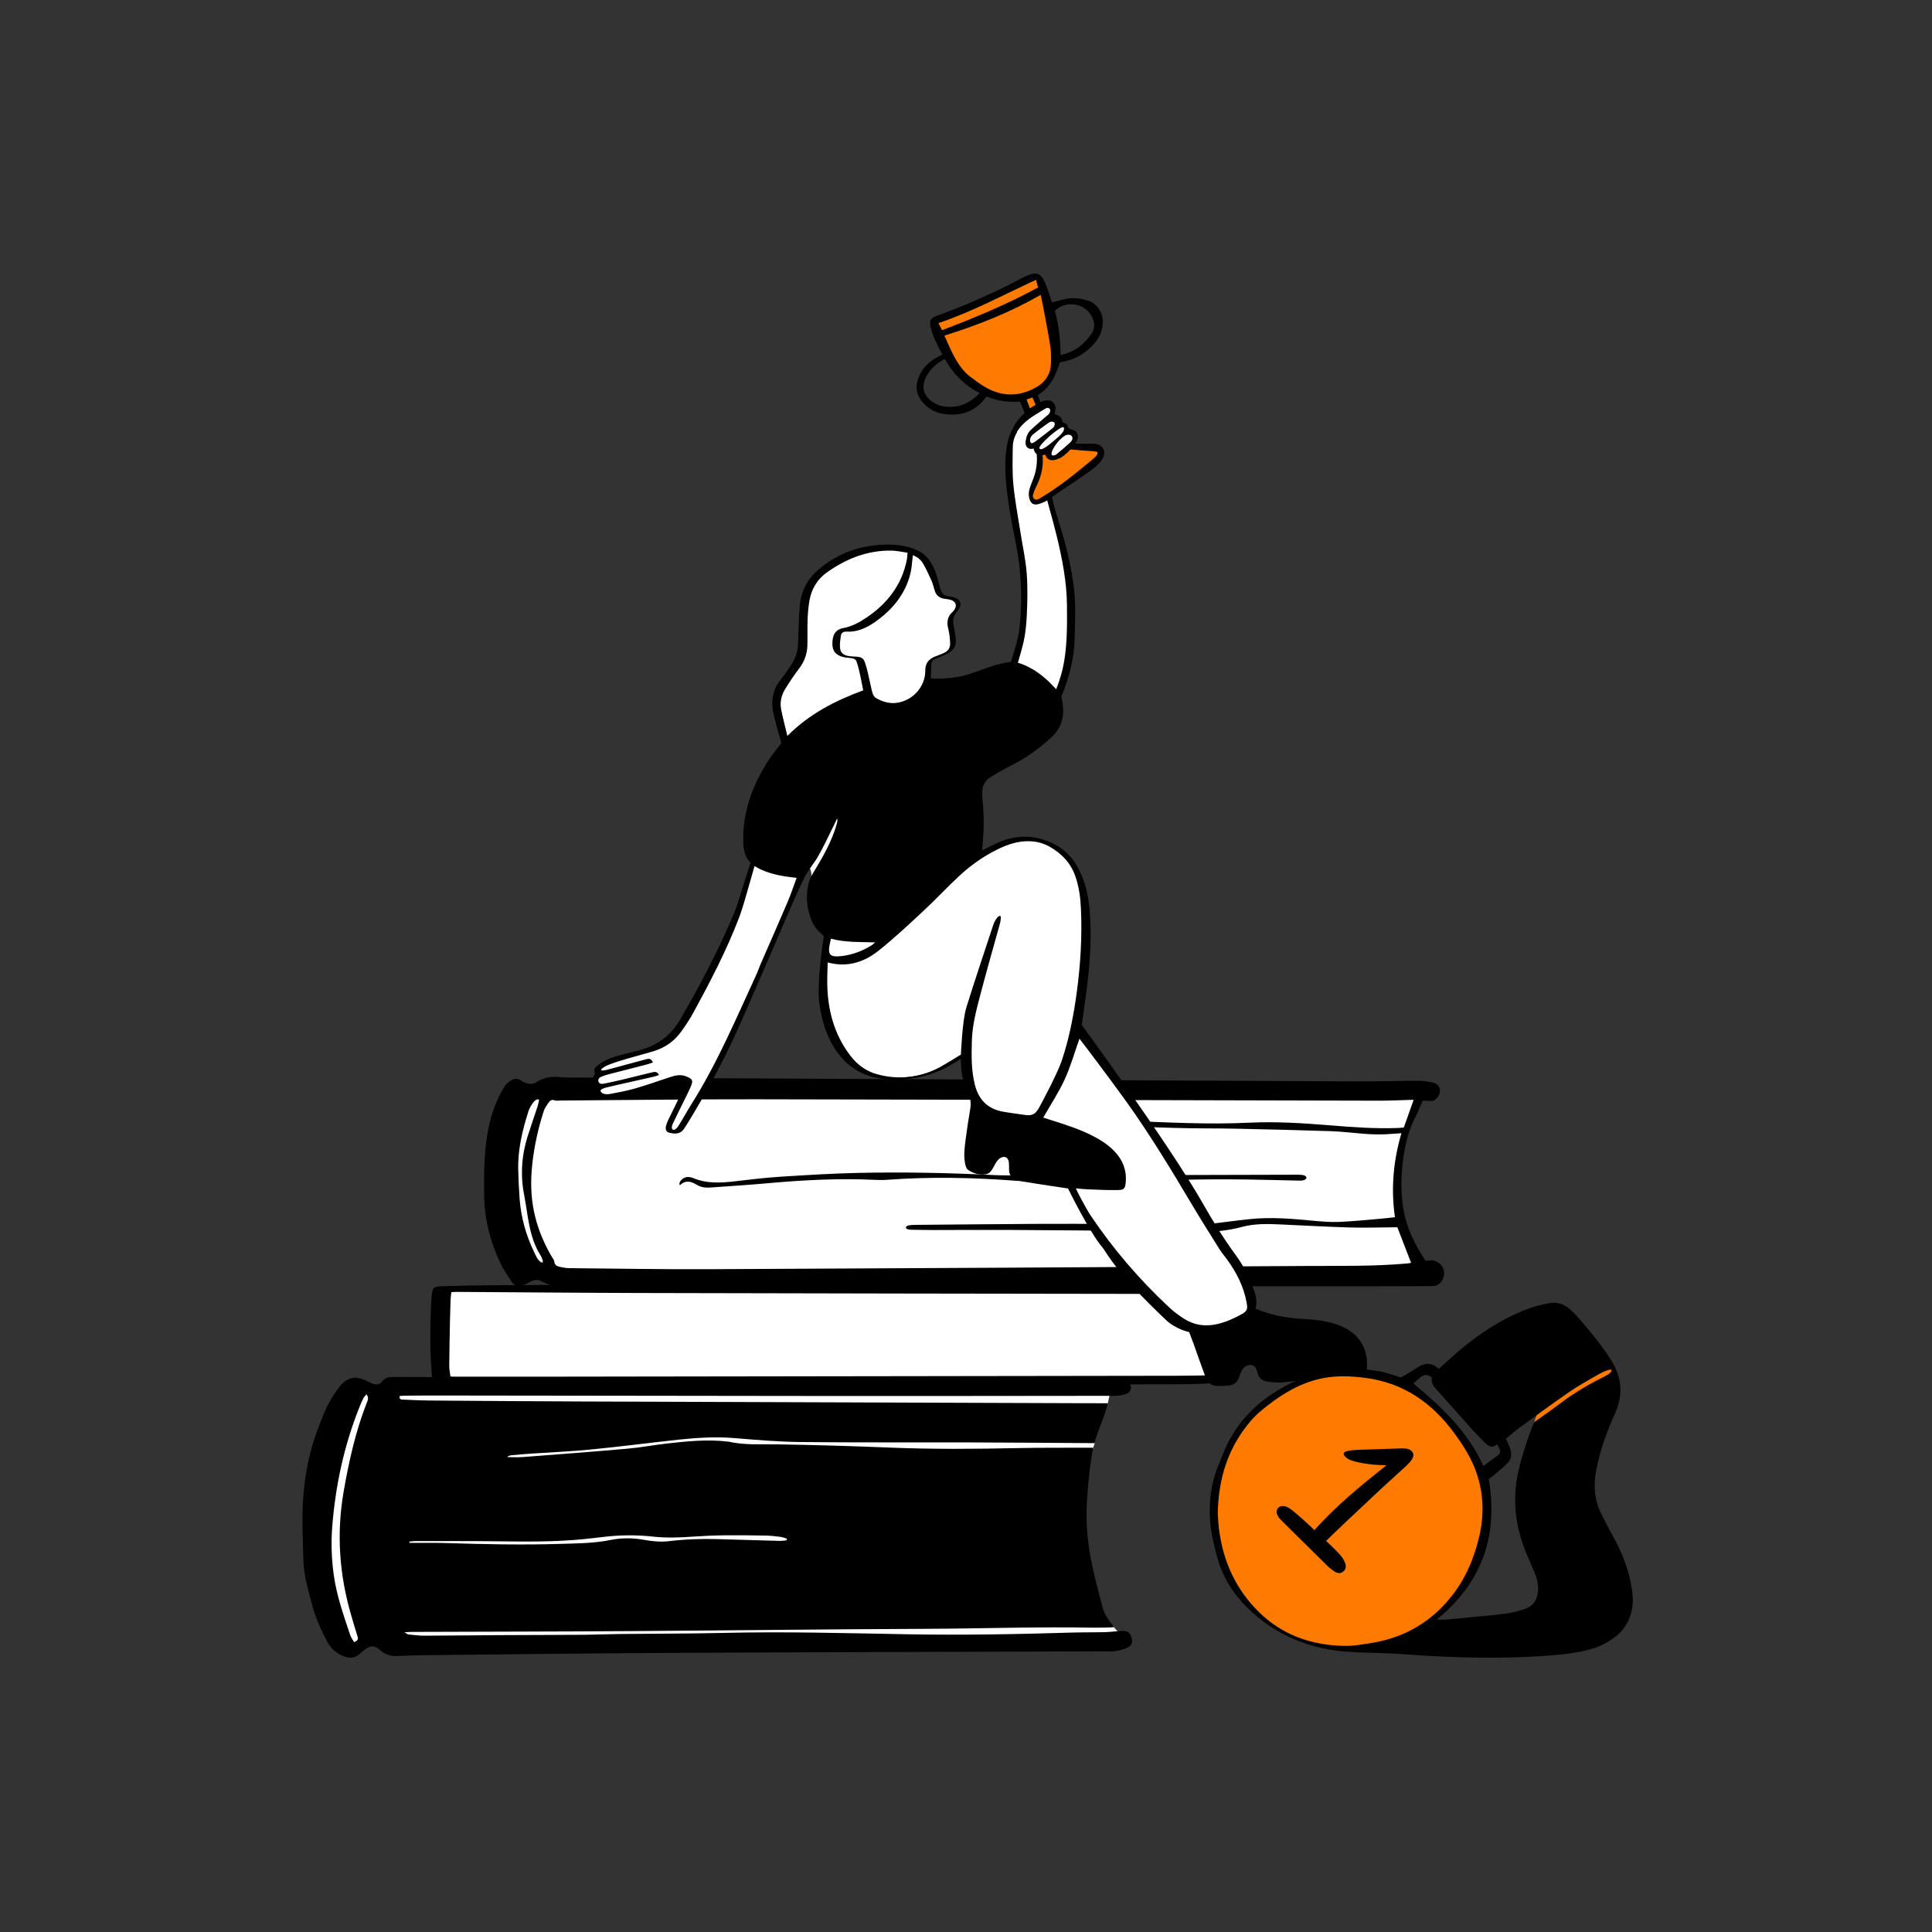 <svg width="226" height="226" viewBox="0 0 226 226" fill="none" xmlns="http://www.w3.org/2000/svg">
<rect x="0" y="0" width="226" height="226" fill="#333333" stroke="none"/>
<g clip-path="url(#clip0_3540_24649)">
<path d="M143.042 151.208C143.036 151.151 143.01 151.098 142.967 151.059C142.924 151.021 142.869 150.999 142.811 150.999C142.704 150.999 142.601 150.999 142.501 150.998C142.287 150.997 142.085 150.996 141.881 151C141.249 151.014 140.606 151.034 139.984 151.052C138.718 151.09 137.409 151.129 136.122 151.128C119.51 151.107 97.588 151.076 75.344 151.022C70.44 151.01 65.454 150.975 60.632 150.94C58.238 150.923 55.762 150.905 53.327 150.891C53.209 150.89 53.094 150.901 52.971 150.913C52.911 150.919 52.847 150.926 52.777 150.931C52.723 150.935 52.672 150.958 52.633 150.996C52.594 151.034 52.57 151.084 52.564 151.138C52.554 151.236 52.543 151.334 52.531 151.432C52.505 151.649 52.481 151.854 52.473 152.066C52.444 152.834 52.421 153.638 52.404 154.523L52.389 155.249C52.36 156.734 52.33 158.27 52.319 159.781C52.317 160.079 52.362 160.373 52.405 160.658C52.424 160.783 52.444 160.912 52.459 161.038C52.465 161.091 52.49 161.14 52.528 161.177C52.567 161.214 52.617 161.237 52.67 161.242C52.73 161.247 52.781 161.252 52.825 161.256C52.908 161.265 52.974 161.271 53.045 161.271L55.262 161.273C56.56 161.273 57.882 161.274 59.208 161.274C60.296 161.274 61.387 161.274 62.47 161.272C92.732 161.231 115.816 161.198 137.319 161.165C138.65 161.163 139.933 161.141 141.472 161.113C141.705 161.109 141.931 161.082 142.15 161.057C142.243 161.046 142.335 161.035 142.424 161.026C142.519 161.017 142.598 160.952 142.625 160.861C142.825 160.174 143.161 152.416 143.042 151.208L143.042 151.208Z" fill="white"/>
<path d="M143.492 150.499L142.962 161.41C142.958 161.487 142.927 161.56 142.874 161.615C142.82 161.67 142.749 161.705 142.672 161.712C142.019 161.771 141.412 161.837 140.803 161.863C139.843 161.905 138.882 161.924 137.921 161.926C111.566 161.975 85.211 162.023 58.856 162.065C56.443 162.068 54.029 162.038 51.615 162.008C50.804 161.999 50.58 161.798 50.521 160.971C50.432 159.713 50.347 158.452 50.341 157.191C50.333 155.533 50.36 153.871 50.452 152.215C50.555 150.335 50.635 150.498 52.241 150.448C55.474 150.347 58.711 150.327 61.947 150.318C88.817 150.24 115.687 150.014 142.558 150.203C142.776 150.205 142.993 150.227 143.272 150.25C143.334 150.255 143.392 150.284 143.433 150.33C143.474 150.377 143.495 150.438 143.492 150.499ZM142.811 151.23C142.48 151.23 142.183 151.225 141.887 151.231C139.965 151.274 138.044 151.361 136.122 151.359C115.862 151.333 95.603 151.302 75.343 151.253C68.004 151.236 60.665 151.166 53.326 151.122C53.167 151.121 53.008 151.145 52.795 151.162C52.763 151.48 52.716 151.777 52.705 152.075C52.674 152.892 52.652 153.71 52.636 154.528C52.602 156.279 52.564 158.031 52.551 159.783C52.548 160.191 52.641 160.6 52.69 161.011C52.862 161.025 52.953 161.04 53.045 161.04C56.187 161.041 59.328 161.045 62.47 161.041C87.419 161.006 112.369 160.971 137.318 160.934C138.701 160.931 140.085 160.907 141.468 160.882C141.788 160.876 142.108 160.824 142.402 160.796C142.594 160.14 142.928 152.419 142.811 151.23Z" fill="black"/>
</g>
<g clip-path="url(#clip1_3540_24649)">
<path d="M62.737 149.497C62.977 149.497 63.217 149.561 63.465 149.689C64.857 150.404 66.217 150.692 67.622 150.568C68.033 150.532 68.448 150.539 68.85 150.546C69.032 150.549 69.221 150.552 69.404 150.551L123.142 150.232H129.265C137.211 150.232 148.12 150.233 159.03 150.231C161.835 150.231 164.636 150.225 167.356 150.213C167.593 150.211 167.836 150.199 168.009 150.118C168.501 149.887 168.799 149.225 168.673 148.643C168.56 148.125 167.941 147.639 167.423 147.662C167.043 147.679 166.816 147.715 166.814 147.715C166.771 147.722 166.728 147.717 166.688 147.7C166.648 147.684 166.614 147.657 166.588 147.622C165.514 146.132 164.564 144.144 164.169 142.557C163.632 140.401 163.557 138.036 163.94 135.325C164.206 133.442 164.673 131.878 165.368 130.543C165.675 129.954 166.211 128.66 166.217 128.647C166.236 128.6 166.27 128.561 166.314 128.536C166.358 128.51 166.409 128.499 166.459 128.505C166.674 128.53 167.297 128.582 167.586 128.524C167.861 128.469 168.239 127.954 168.212 127.565C168.187 127.191 167.963 126.954 167.548 126.861C166.937 126.725 166.407 126.66 165.93 126.66C164.834 126.662 163.718 126.679 162.639 126.695C161.314 126.715 159.943 126.736 158.593 126.73C130.786 126.6 102.514 126.459 75.172 126.322L67.629 126.284C67.467 126.283 67.304 126.284 67.142 126.285C66.577 126.287 65.994 126.289 65.42 126.229C64.444 126.126 63.612 126.308 62.878 126.784C62.428 127.076 61.917 127.102 61.316 126.862C61.137 126.791 60.975 126.703 60.832 126.601C60.5 126.362 60.161 126.375 59.797 126.641C59.535 126.833 59.322 127.052 59.182 127.276C58.193 128.854 57.543 130.728 57.194 133.007C56.85 135.253 56.843 137.498 56.868 139.791C56.896 142.45 57.529 145.094 58.747 147.651C59.101 148.394 59.56 149.083 60.039 149.782C60.327 150.201 60.658 150.29 61.184 150.087C61.464 149.979 61.703 149.867 61.914 149.743C62.195 149.579 62.466 149.497 62.737 149.497V149.497Z" fill="white"/>
<path d="M123.143 150.465C100.974 150.596 85.19 150.69 69.406 150.783C68.818 150.787 68.226 150.749 67.642 150.8C66.117 150.934 64.698 150.583 63.358 149.895C62.877 149.648 62.471 149.687 62.032 149.944C61.789 150.085 61.53 150.203 61.267 150.304C60.664 150.537 60.212 150.445 59.847 149.913C59.371 149.218 58.898 148.508 58.537 147.75C57.34 145.238 56.665 142.593 56.635 139.793C56.611 137.512 56.618 135.227 56.964 132.971C57.278 130.92 57.867 128.935 58.985 127.152C59.154 126.883 59.401 126.642 59.66 126.453C60.069 126.154 60.518 126.088 60.968 126.412C61.101 126.507 61.25 126.586 61.402 126.646C61.858 126.827 62.316 126.871 62.752 126.589C63.576 126.054 64.468 125.895 65.445 125.997C66.167 126.073 66.901 126.048 67.63 126.051C97.952 126.203 128.273 126.355 158.594 126.497C161.039 126.509 163.484 126.432 165.93 126.427C166.487 126.426 167.053 126.512 167.599 126.634C168.054 126.736 168.409 127.021 168.445 127.549C168.479 128.053 168.02 128.675 167.631 128.753C167.243 128.831 166.432 128.736 166.432 128.736C166.432 128.736 165.89 130.045 165.575 130.65C164.809 132.122 164.402 133.72 164.17 135.358C163.832 137.75 163.806 140.136 164.395 142.5C164.804 144.141 165.79 146.116 166.777 147.485C166.777 147.485 167.012 147.448 167.412 147.43C168.062 147.401 168.768 147.983 168.9 148.594C169.046 149.265 168.713 150.045 168.108 150.328C167.888 150.432 167.609 150.444 167.357 150.445C164.581 150.458 161.805 150.464 159.03 150.464C144.939 150.466 130.849 150.465 123.143 150.465L123.143 150.465ZM163.458 143.561C161.598 143.574 159.765 143.638 157.936 143.587C155.232 143.511 152.531 143.353 149.829 143.232C148.298 143.163 146.757 143.119 145.269 143.525C143.568 143.988 141.844 144.119 140.099 144.1C138.053 144.079 136.007 144.022 133.96 144.003C128.598 143.952 123.235 143.904 117.872 143.873C114.979 143.857 112.086 143.884 109.193 143.885C108.3 143.885 107.406 143.866 106.512 143.85C106.286 143.846 105.891 143.744 105.975 143.552C106.058 143.359 106.359 143.289 107.023 143.283C111.656 143.245 116.29 143.192 120.924 143.167C124.123 143.15 127.322 143.16 130.521 143.178C133.813 143.196 137.105 143.241 140.398 143.268C140.702 143.27 141.009 143.235 141.312 143.199C142.946 143.003 144.577 142.777 146.214 142.606C148.685 142.347 151.147 142.565 153.608 142.796C154.613 142.891 155.628 142.979 156.632 142.937C158.276 142.869 159.914 142.695 161.554 142.558C162.087 142.513 162.618 142.442 163.175 142.381C162.697 139.025 162.987 135.78 163.936 132.557C163.936 132.557 162.556 132.667 162.046 132.686C161.195 132.718 160.343 132.69 159.491 132.624C158.225 132.525 156.962 132.363 155.694 132.321C151.98 132.198 148.265 132.108 144.549 132.03C142.174 131.98 139.797 132.018 137.423 131.939C131.755 131.749 126.089 131.624 120.42 131.899C119.391 131.949 118.353 131.831 117.321 131.77C117.005 131.752 116.445 131.594 116.486 131.359C116.526 131.124 117.04 131.144 117.326 131.141C118.949 131.123 120.574 131.171 122.194 131.098C125.37 130.953 128.543 130.973 131.717 131.101C136.512 131.294 141.306 131.557 146.107 131.33C149.288 131.179 152.453 131.381 155.62 131.64C158.292 131.858 160.968 132.056 163.654 131.943C163.835 131.935 164.016 131.91 164.215 131.892C164.595 130.816 164.981 129.741 165.361 128.666C165.222 128.651 165.114 128.658 165.023 128.66C163.804 128.692 162.585 128.759 161.367 128.756C137.019 128.703 112.671 128.625 88.324 128.592C80.703 128.581 73.081 128.688 65.46 128.74C65.272 128.741 65.065 128.785 64.9 128.722C64.53 128.579 64.314 128.745 64.138 129.024C63.953 129.32 63.723 129.606 63.618 129.93C62.958 131.968 62.497 134.043 62.264 136.184C61.834 140.121 62.487 143.339 64.396 146.757C64.465 146.88 64.819 147.4 64.828 147.525C64.867 148.053 65.248 148.156 65.654 148.228C65.953 148.282 66.256 148.342 66.558 148.344C71.992 148.394 77.426 148.492 82.86 148.468C106.219 148.362 129.578 148.223 152.937 148.089C156.817 148.067 160.699 148.145 164.57 147.8C164.743 147.785 164.913 147.749 165.067 147.726L163.458 143.561L163.458 143.561ZM63.048 128.708C63.055 128.639 63.088 128.601 62.896 128.601C62.704 128.601 62.46 128.844 62.329 129.028C62.114 129.33 61.919 129.668 61.807 130.019C61.1 132.242 60.559 134.499 60.621 136.853C60.65 137.98 60.701 139.107 60.783 140.231C60.944 142.409 61.525 144.48 62.472 146.446C62.679 146.876 62.891 147.438 63.302 147.651C63.713 147.863 63.373 147.071 63.234 146.854C62.527 145.745 62.153 144.511 61.9 143.242C61.67 142.092 61.536 140.923 61.312 139.771C60.857 137.436 61.021 135.143 61.733 132.886C62.1 131.722 62.508 130.572 62.888 129.412C62.962 129.184 63.041 128.777 63.048 128.708ZM151.678 137.415C140.832 137.44 129.986 137.472 119.141 137.498C118.13 137.501 117.117 137.5 116.107 137.45C110.888 137.19 105.666 137.093 100.444 137.201C97.365 137.265 94.288 137.46 91.213 137.655C89.48 137.766 87.751 137.976 86.025 138.18C84.352 138.378 82.696 138.478 81.091 137.808C80.921 137.736 80.729 137.694 80.544 137.682C79.947 137.645 79.468 138.167 79.48 138.473C79.491 138.779 79.651 138.534 79.673 138.518C80.362 137.995 80.942 138.262 81.57 138.627C82.064 138.915 82.594 138.95 83.14 138.91C85.322 138.751 87.506 138.619 89.684 138.422C93.906 138.039 98.13 137.814 102.37 138.016C102.815 138.038 103.265 138.047 103.709 138.014C108.789 137.634 113.865 137.742 118.938 138.13C122.741 138.42 126.541 138.559 130.357 138.333C135.524 138.028 140.698 137.906 145.875 137.974C147.828 138 149.78 138.059 151.732 138.101C151.92 138.105 152.109 138.11 152.296 138.097C152.548 138.079 152.964 137.887 152.782 137.643C152.6 137.399 152.044 137.414 151.678 137.415V137.415Z" fill="black"/>
</g>
<g clip-path="url(#clip2_3540_24649)">
<path d="M157.066 155.471C156.482 155.19 155.828 154.974 155.123 154.829C154.406 154.682 153.617 154.587 152.71 154.54C150.291 154.415 148.236 153.973 146.768 153.263C146.717 153.239 146.677 153.197 146.655 153.146C146.633 153.094 146.63 153.036 146.647 152.983C146.882 152.253 146.628 151.405 146.38 150.748C145.83 149.289 145.171 148.047 144.365 146.953C143.118 145.259 141.897 143.344 140.522 140.925C136.59 134.008 126.456 120.177 126.354 120.038C126.318 119.989 126.303 119.928 126.312 119.867C126.317 119.829 126.868 116.008 127.029 114.534C127.371 111.413 127.435 108.853 127.23 106.479C127.056 104.463 126.603 102.869 125.804 101.461C125.164 100.332 124.314 99.51 123.205 98.945C121.317 97.984 119.357 97.853 117.379 98.556C116.74 98.783 115.009 99.676 114.992 99.685C114.956 99.704 114.915 99.713 114.874 99.71C114.833 99.709 114.793 99.696 114.759 99.674C114.725 99.651 114.697 99.621 114.678 99.584C114.659 99.548 114.651 99.507 114.653 99.466C114.666 99.213 114.687 98.926 114.703 98.768C114.881 97.073 114.88 95.335 114.698 93.603C114.668 93.311 114.657 93.001 114.665 92.657C114.686 91.817 115.033 91.171 115.698 90.739C116.057 90.505 116.458 90.267 116.924 90.01C117.29 89.808 117.666 89.609 118.029 89.417C118.299 89.274 118.579 89.126 118.853 88.978C120.17 88.264 121.458 87.327 122.79 86.113C123.537 85.433 123.939 84.715 124.095 83.784C124.243 82.899 123.932 81.531 123.929 81.517C123.918 81.47 123.923 81.42 123.942 81.375C124.913 79.073 125.444 76.742 125.479 74.633C125.486 74.242 125.496 73.844 125.507 73.46C125.539 72.252 125.573 71.002 125.48 69.79C125.221 66.386 124.288 63.118 123.319 60.093C122.749 58.316 122.606 56.711 122.586 55.678C122.573 55.037 122.606 54.564 122.635 54.279C122.699 53.669 122.768 53.619 122.836 53.572C122.884 53.537 122.944 53.522 123.004 53.531C123.271 53.57 123.623 53.433 123.932 53.294C124.149 53.197 124.662 52.756 124.869 52.531C125.412 51.94 125.723 51.501 125.792 51.224C125.822 51.105 125.866 50.81 125.631 50.629C125.558 50.573 125.448 50.536 125.331 50.498C125.185 50.45 125.02 50.396 124.883 50.286C124.762 50.19 124.702 50.062 124.65 49.949C124.579 49.798 124.547 49.744 124.459 49.724C124.349 49.7 124.032 49.575 124.015 49.334C123.99 48.996 123.805 48.822 123.306 48.669C123.255 48.654 123.21 48.621 123.181 48.576C123.151 48.532 123.137 48.478 123.142 48.425C123.151 48.332 123.163 48.241 123.175 48.154C123.233 47.72 123.254 47.465 123.013 47.248C122.787 47.045 122.529 47.051 122.161 47.129C121.828 47.2 120.951 47.741 120.658 47.944C120.25 48.228 119.67 48.86 119.538 49.013C118.792 49.876 118.31 50.799 118.104 51.758C117.838 52.999 117.767 54.378 117.887 55.974C118.079 58.53 118.546 61.02 119.023 63.33C119.697 66.601 119.857 70.001 119.498 73.437C119.369 74.67 118.795 76.515 118.464 77.505C118.449 77.549 118.422 77.588 118.385 77.616C118.348 77.644 118.304 77.661 118.258 77.664C118.249 77.664 117.321 77.73 115.779 78.256C115.45 78.368 115.116 78.49 114.792 78.607C114.376 78.757 113.946 78.913 113.517 79.054C112.339 79.44 111.056 79.616 109.479 79.616C109.171 79.615 108.874 79.579 108.861 79.578C108.803 79.571 108.749 79.541 108.711 79.496C108.673 79.451 108.654 79.393 108.657 79.334C108.672 79.065 108.695 78.192 108.698 77.906C108.704 77.326 108.959 76.959 109.479 76.784C109.88 76.649 110.311 76.458 110.795 76.202C111.374 75.895 111.636 75.427 111.576 74.811C111.528 74.329 111.445 73.806 111.314 73.166C111.174 72.485 111.317 71.925 111.764 71.403C111.97 71.162 112.196 70.817 112.104 70.54C112.029 70.315 111.732 70.135 111.269 70.033L111.237 70.026C111.188 70.015 111.143 70.004 111.108 70.004C110.385 69.995 109.935 69.601 109.731 68.799L109.688 68.631C109.572 68.174 109.452 67.702 109.307 67.251C109.115 66.66 108.544 65.226 107.376 64.68L107.306 64.648C106.554 64.295 105.524 63.812 102.936 63.974C100.27 64.14 97.896 65.099 95.878 66.825C94.686 67.844 93.991 69.143 93.812 70.685C93.741 71.301 93.713 71.937 93.687 72.552L93.674 72.849C93.653 73.29 93.641 73.739 93.628 74.174C93.617 74.571 93.605 74.982 93.588 75.386C93.55 76.276 93.257 77.137 92.716 77.947L92.699 77.972C92.329 78.527 91.946 79.1 91.518 79.63C90.655 80.696 90.385 81.914 90.693 83.352C90.886 84.258 91.263 85.581 91.538 86.548L91.623 86.846C91.632 86.878 91.634 86.912 91.629 86.945C91.624 86.978 91.612 87.009 91.594 87.037C91.588 87.045 91.458 87.244 91.186 87.578C90.15 88.85 89.251 90.33 88.516 91.974C87.557 94.121 87.108 96.349 87.18 98.596C87.232 100.204 87.924 100.69 87.931 100.695C88.019 100.751 88.057 100.858 88.026 100.958C88.021 100.974 87.532 102.549 87.34 103.124C87.194 103.561 87.056 104.012 86.923 104.448C86.656 105.323 86.381 106.228 86.017 107.085C84.37 110.968 82.327 114.984 79.773 119.364C78.658 121.276 77.06 122.488 74.886 123.072C74.511 123.173 74.128 123.267 73.758 123.358C73.388 123.449 73.004 123.543 72.631 123.643C71.804 123.866 70.849 124.179 70.037 124.819C69.767 125.031 69.659 125.172 69.828 125.544C69.848 125.588 69.854 125.636 69.845 125.683C69.836 125.73 69.813 125.774 69.779 125.807C69.739 125.847 69.621 125.988 69.611 126.104C69.603 126.202 69.66 126.523 70.013 126.836C70.036 126.857 70.055 126.881 70.068 126.909C70.082 126.936 70.09 126.966 70.091 126.997C70.093 127.028 70.089 127.058 70.079 127.087C70.069 127.116 70.053 127.143 70.032 127.166C70.028 127.171 69.88 127.348 69.919 127.604C69.937 127.722 70.009 127.823 70.139 127.912C70.522 128.176 71.337 128.259 72.034 128.105C73.475 127.787 74.909 127.436 76.334 127.053C77.008 126.872 77.687 126.657 78.344 126.449C78.743 126.323 79.155 126.192 79.564 126.07C79.58 126.065 79.597 126.06 79.614 126.054C79.778 126.003 80.001 125.933 80.347 126.007C80.381 126.015 80.412 126.029 80.439 126.049C80.466 126.07 80.488 126.096 80.504 126.126C80.52 126.156 80.529 126.189 80.531 126.223C80.533 126.256 80.527 126.29 80.515 126.322C80.412 126.58 80.31 126.839 80.209 127.099C79.998 127.642 79.798 128.155 79.572 128.656C79.353 129.142 79.11 129.626 78.876 130.094C78.716 130.413 78.551 130.742 78.395 131.069C78.265 131.341 78.178 131.584 78.128 131.812C78.05 132.165 78.216 132.252 78.388 132.291C79.163 132.464 79.566 132.342 79.875 131.84C79.936 131.742 79.998 131.644 80.061 131.547C80.126 131.448 80.192 131.346 80.253 131.245C82.505 127.565 84.352 124.117 85.9 120.705C86.942 118.41 87.959 116.055 88.943 113.778C89.48 112.534 90.036 111.247 90.59 109.984C90.872 109.339 91.157 108.676 91.458 107.973C92.23 106.172 93.029 104.309 93.904 102.514C94.033 102.248 94.282 101.865 94.546 101.478C94.547 101.478 95.196 101.511 94.768 103.594C94.766 103.603 94.764 103.611 94.763 103.62C94.486 104.98 94.624 106.332 95.175 107.643C95.36 108.084 95.674 108.531 96.037 108.867C96.378 109.184 96.532 109.344 96.538 109.35C96.563 109.376 96.582 109.408 96.593 109.442C96.603 109.477 96.606 109.513 96.6 109.549C96.591 109.603 95.719 115.016 96.088 117.454C96.429 119.703 97.059 121.422 98.071 122.865C99.167 124.428 100.635 125.423 102.435 125.823C103.661 126.095 105.006 126.141 106.431 125.959C109.339 125.589 111.37 124.248 112.038 123.807C112.135 123.743 112.205 123.696 112.257 123.666C112.292 123.646 112.331 123.635 112.37 123.634C112.41 123.633 112.449 123.643 112.485 123.661C112.52 123.68 112.549 123.707 112.571 123.741C112.592 123.774 112.605 123.813 112.607 123.853C112.607 123.853 112.652 124.582 112.67 124.859C112.738 125.885 113.017 126.909 113.548 128.083C113.777 128.587 113.835 129.108 113.732 129.721C113.488 131.178 113.32 132.292 113.187 133.334L113.181 133.385C113.065 134.293 112.945 135.232 113.138 136.136C113.203 136.444 113.302 136.605 113.373 136.654C113.967 137.065 114.626 137.229 115.277 137.129C115.655 137.07 115.822 136.76 116.015 136.4C116.056 136.323 116.099 136.244 116.144 136.167C116.162 136.136 116.18 136.105 116.197 136.074C116.276 135.937 116.358 135.795 116.462 135.663C116.6 135.487 116.737 135.36 116.881 135.274C117.073 135.158 117.265 135.099 117.444 135.099C117.562 135.099 117.675 135.124 117.778 135.175C118.036 135.302 118.201 135.571 118.242 135.931C118.266 136.148 118.268 136.364 118.269 136.573C118.269 136.671 118.27 136.769 118.273 136.867C118.286 137.317 118.478 137.588 118.875 137.718C118.964 137.746 119.051 137.778 119.136 137.808C119.337 137.88 119.526 137.948 119.717 137.982C121.085 138.224 124.931 138.787 124.969 138.793C125.007 138.798 125.042 138.813 125.073 138.835C125.103 138.857 125.128 138.887 125.145 138.921C125.17 138.972 127.693 144.1 129.135 145.764C129.249 145.896 129.34 146.04 129.428 146.179C129.456 146.224 129.484 146.269 129.513 146.313C131.447 149.27 133.938 151.74 136.534 154.219C137.657 155.292 139.134 155.59 139.149 155.592C139.188 155.6 139.224 155.617 139.255 155.643C139.285 155.668 139.308 155.701 139.322 155.738C139.341 155.786 139.773 156.913 139.843 157.113C139.933 157.367 140.023 157.621 140.112 157.875C140.477 158.91 140.855 159.98 141.243 161.026C141.454 161.594 141.847 161.885 142.411 161.889C142.928 161.893 143.359 161.884 143.782 161.829C144.281 161.763 144.594 161.491 144.74 160.997C144.86 160.588 144.997 160.283 145.172 160.037C145.49 159.592 145.948 159.378 146.428 159.452C146.753 159.501 147.168 159.715 147.299 160.452C147.401 161.025 147.76 161.328 148.428 161.406C148.923 161.464 149.572 161.522 150.203 161.458C153.622 161.109 156.481 160.758 159.322 160.177C159.435 160.154 159.55 160.12 159.661 160.087C159.814 157.959 158.919 156.365 157.066 155.471L157.066 155.471Z" fill="white"/>
<path d="M157.166 155.262C156.539 154.959 155.853 154.741 155.17 154.601C154.368 154.436 153.543 154.35 152.722 154.308C149.133 154.122 147.331 153.278 146.869 153.054C147.129 152.245 146.848 151.331 146.597 150.666C146.081 149.296 145.422 147.996 144.552 146.815C143.141 144.898 141.898 142.875 140.724 140.81C136.74 133.801 126.542 119.901 126.542 119.901C126.542 119.901 127.096 116.054 127.26 114.56C127.555 111.867 127.696 109.166 127.462 106.459C127.307 104.661 126.909 102.936 126.006 101.346C125.359 100.206 124.478 99.332 123.311 98.738C121.363 97.746 119.354 97.606 117.301 98.336C116.639 98.572 114.885 99.478 114.885 99.478C114.897 99.242 114.917 98.954 114.934 98.792C115.117 97.054 115.111 95.317 114.93 93.579C114.898 93.275 114.89 92.968 114.898 92.663C114.915 91.934 115.204 91.337 115.824 90.934C116.218 90.678 116.624 90.441 117.036 90.214C117.674 89.862 118.322 89.53 118.963 89.183C120.419 88.394 121.725 87.398 122.947 86.285C123.744 85.559 124.163 84.787 124.324 83.823C124.482 82.88 124.156 81.465 124.156 81.465C125.052 79.341 125.673 76.95 125.712 74.637C125.738 73.015 125.835 71.385 125.712 69.772C125.457 66.427 124.563 63.215 123.54 60.022C122.476 56.702 122.868 53.834 122.97 53.761C123.306 53.81 123.696 53.655 124.027 53.507C124.297 53.386 124.837 52.909 125.04 52.688C125.272 52.436 125.9 51.75 126.018 51.281C126.098 50.962 126.026 50.639 125.773 50.444C125.562 50.282 125.234 50.269 125.028 50.104C124.828 49.945 124.849 49.573 124.509 49.497C124.409 49.474 124.251 49.385 124.246 49.317C124.208 48.777 123.815 48.582 123.374 48.446C123.421 47.939 123.585 47.449 123.168 47.074C122.849 46.788 122.479 46.823 122.112 46.901C121.711 46.986 120.77 47.583 120.525 47.753C120.099 48.049 119.513 48.685 119.361 48.861C118.642 49.693 118.106 50.638 117.876 51.708C117.574 53.117 117.546 54.55 117.654 55.991C117.842 58.484 118.291 60.937 118.794 63.377C119.48 66.704 119.617 70.049 119.266 73.412C119.145 74.575 118.618 76.307 118.243 77.431C118.243 77.431 117.3 77.491 115.704 78.035C114.948 78.293 114.203 78.584 113.444 78.832C112.158 79.254 110.822 79.385 109.479 79.383C109.181 79.382 108.889 79.347 108.889 79.347C108.904 79.065 108.927 78.19 108.93 77.908C108.935 77.464 109.091 77.16 109.552 77.004C110.017 76.848 110.469 76.638 110.903 76.408C111.542 76.069 111.879 75.521 111.807 74.788C111.752 74.228 111.654 73.671 111.541 73.119C111.419 72.524 111.532 72.031 111.94 71.555C112.672 70.699 112.425 70.05 111.319 69.805C111.25 69.79 111.18 69.772 111.11 69.771C110.426 69.762 110.11 69.349 109.956 68.742C109.822 68.218 109.693 67.692 109.527 67.179C109.179 66.101 108.505 64.951 107.474 64.469C106.71 64.112 105.65 63.571 102.92 63.741C100.21 63.91 97.808 64.867 95.726 66.647C94.503 67.694 93.767 69.045 93.581 70.658C93.497 71.38 93.473 72.111 93.44 72.838C93.402 73.684 93.39 74.53 93.354 75.376C93.316 76.269 93.014 77.08 92.522 77.817C92.144 78.384 91.764 78.954 91.336 79.483C90.391 80.651 90.159 81.97 90.464 83.4C90.68 84.41 91.116 85.916 91.398 86.909C91.398 86.909 91.272 87.102 91.005 87.43C89.9 88.787 89.017 90.282 88.303 91.879C87.347 94.02 86.872 96.271 86.947 98.603C87.004 100.379 87.803 100.889 87.803 100.889C87.803 100.889 87.312 102.471 87.118 103.05C86.679 104.365 86.341 105.722 85.802 106.994C84.009 111.22 81.885 115.28 79.571 119.247C78.467 121.139 76.893 122.292 74.825 122.847C74.076 123.048 73.318 123.217 72.57 123.418C71.611 123.676 70.683 124.013 69.892 124.636C69.586 124.877 69.38 125.122 69.615 125.64C69.615 125.64 69.397 125.853 69.378 126.085C69.365 126.255 69.451 126.649 69.858 127.01C69.858 127.01 69.632 127.264 69.688 127.639C69.797 128.358 71.121 128.545 72.083 128.332C73.528 128.013 74.965 127.662 76.394 127.278C77.482 126.986 78.549 126.616 79.63 126.293C79.794 126.244 79.978 126.166 80.298 126.235C79.956 127.088 79.685 127.837 79.359 128.56C78.992 129.374 78.569 130.162 78.184 130.968C78.064 131.221 77.96 131.489 77.9 131.761C77.812 132.161 77.958 132.433 78.337 132.518C79.104 132.689 79.666 132.622 80.072 131.962C80.195 131.762 80.328 131.568 80.451 131.367C82.539 127.953 84.458 124.445 86.112 120.802C87.724 117.249 89.235 113.651 90.802 110.078C91.811 107.775 92.9 105.104 94.112 102.616C94.406 102.013 95.398 100.694 95.584 100.373C96.434 98.906 96.956 97.697 97.635 96.356C97.737 96.155 97.822 95.946 97.915 95.74C97.984 95.864 97.949 96.153 97.897 96.341C97.3 98.471 96.192 100.354 95.055 102.225C94.853 102.559 94.683 102.933 94.592 103.311C94.227 104.82 94.361 106.311 94.959 107.734C95.162 108.216 95.495 108.683 95.878 109.038C96.218 109.353 96.37 109.512 96.37 109.512C96.37 109.512 95.479 114.986 95.858 117.489C96.157 119.465 96.718 121.343 97.88 122.999C98.993 124.586 100.484 125.628 102.384 126.05C103.731 126.349 105.109 126.362 106.46 126.19C109.806 125.765 111.968 124.105 112.374 123.867C112.374 123.867 112.419 124.597 112.437 124.874C112.514 126.037 112.857 127.122 113.335 128.179C113.561 128.679 113.59 129.156 113.502 129.682C113.3 130.887 113.11 132.094 112.955 133.305C112.833 134.26 112.704 135.225 112.909 136.185C112.96 136.422 113.06 136.722 113.24 136.846C113.854 137.27 114.561 137.475 115.312 137.359C115.903 137.268 116.085 136.727 116.344 136.285C116.439 136.122 116.528 135.954 116.643 135.807C116.744 135.681 116.863 135.556 117 135.473C117.507 135.167 117.943 135.375 118.01 135.958C118.044 136.261 118.03 136.569 118.039 136.874C118.055 137.4 118.288 137.771 118.802 137.939C119.092 138.034 119.378 138.159 119.676 138.212C121.063 138.457 124.935 139.024 124.935 139.024C124.935 139.024 127.48 144.21 128.959 145.917C129.096 146.076 129.201 146.263 129.317 146.44C131.277 149.437 133.799 151.931 136.372 154.388C137.562 155.525 139.104 155.821 139.104 155.821C139.104 155.821 139.553 156.992 139.623 157.191C140.085 158.498 140.541 159.807 141.024 161.107C141.256 161.733 141.713 162.117 142.408 162.122C142.876 162.126 143.349 162.121 143.811 162.06C144.395 161.984 144.788 161.655 144.962 161.063C145.053 160.753 145.175 160.433 145.361 160.173C145.599 159.839 145.953 159.615 146.393 159.682C146.837 159.75 147.003 160.121 147.069 160.493C147.205 161.256 147.728 161.559 148.4 161.637C149.003 161.708 149.624 161.751 150.226 161.69C153.289 161.378 156.347 161.024 159.368 160.405C159.546 160.369 159.72 160.31 159.879 160.266C160.097 157.965 159.171 156.229 157.166 155.262L157.166 155.262ZM124.525 50.94C124.688 50.824 125 50.779 125.177 50.846C125.27 50.882 125.433 51.05 125.43 51.225C125.426 51.399 125.305 51.586 125.195 51.687C124.66 52.178 124.116 52.66 123.55 53.114C123.439 53.203 123.115 53.271 123.049 53.171C122.983 53.071 123.01 52.842 123.069 52.714C123.398 51.998 123.885 51.395 124.525 50.94L124.525 50.94ZM124.414 49.973C124.587 50.342 124.183 50.779 123.193 51.59C122.74 51.961 121.834 52.765 121.618 52.405C121.401 52.045 124.242 49.604 124.414 49.973ZM123.366 49.705C123.323 49.833 123.247 49.971 123.144 50.053C122.47 50.591 121.791 51.123 121.098 51.637C120.982 51.722 120.689 51.879 120.61 51.745C120.4 51.387 120.631 50.986 120.874 50.785C121.464 50.295 122.092 49.852 122.713 49.401C122.801 49.337 122.929 49.307 123.041 49.299C123.291 49.282 123.446 49.471 123.366 49.705V49.705ZM119.748 75.034C119.962 74.034 120.063 73.012 120.111 71.985C120.189 70.342 120.225 68.686 120.1 67.049C119.978 65.461 119.622 63.891 119.376 62.312C119.087 60.455 118.729 58.604 118.546 56.736C118.403 55.267 118.451 53.777 118.471 52.297C118.483 51.377 118.857 50.574 119.467 49.868C120.254 48.955 121.301 48.412 122.295 47.79C122.489 47.669 122.744 47.66 122.846 47.889C122.901 48.014 122.83 48.252 122.733 48.374C122.576 48.572 122.349 48.714 122.155 48.885C121.646 49.336 121.132 49.783 120.632 50.246C120.273 50.578 120.102 51.013 120.037 51.493C119.983 51.892 120.009 52.259 120.453 52.434C120.611 52.496 120.945 52.424 120.945 52.424C121.037 52.912 121.277 53.365 122.306 53.137C122.333 53.228 122.373 53.315 122.425 53.395C122.337 53.452 122.118 54.583 122.151 55.71C122.178 56.637 122.285 57.773 122.607 58.939C123.09 60.688 123.291 61.384 123.586 62.594C124.243 65.293 124.786 68.018 124.81 70.808C124.828 72.969 124.845 75.138 124.496 77.283C124.315 78.398 124.004 79.48 123.551 80.624C122.965 80.022 122.693 79.712 122.24 79.331C121.756 78.925 121.245 78.535 120.695 78.229C120.169 77.936 119.621 77.666 119.071 77.529C119.071 77.529 119.58 75.821 119.748 75.034L119.748 75.034ZM106.783 64.949C107.284 65.14 107.702 65.458 107.96 65.895C108.35 66.557 108.671 67.263 108.983 67.968C109.153 68.352 109.232 68.775 109.371 69.174C109.551 69.69 109.934 69.963 110.468 70.041C110.723 70.078 110.985 70.1 111.228 70.176C111.806 70.356 111.97 70.834 111.643 71.33C111.592 71.408 111.534 71.487 111.463 71.547C110.805 72.106 110.727 72.793 110.932 73.593C111.064 74.111 111.111 74.657 111.143 75.193C111.18 75.8 110.871 76.221 110.308 76.448C109.982 76.58 109.65 76.698 109.324 76.831C108.604 77.126 108.234 77.605 108.237 78.446C108.246 80.364 106.726 82.006 104.833 82.223C104.006 82.318 103.257 82.082 102.538 81.694C102.157 81.489 102.068 81.12 101.98 80.759C101.808 80.052 101.669 79.337 101.504 78.628C101.424 78.286 101.322 77.947 101.216 77.612C101.03 77.021 100.831 76.87 100.207 76.817C99.857 76.787 99.5 76.793 99.159 76.72C98.576 76.597 98.292 76.296 98.258 75.707C98.233 75.269 98.293 74.821 98.357 74.384C98.407 74.035 98.644 73.867 99.01 73.887C100.299 73.959 101.396 73.438 102.408 72.722C104.403 71.309 105.898 69.51 106.497 67.088C106.663 66.415 106.686 65.706 106.783 64.949ZM92.113 105.557C91.09 107.958 90.031 110.342 88.991 112.735C88.804 113.166 88.658 113.616 88.461 114.042C86.088 119.183 83.887 124.411 80.848 129.218C80.346 130.012 79.898 130.841 79.403 131.639C79.224 131.929 78.94 132.231 78.738 132.159C78.536 132.088 78.571 131.743 78.667 131.533C79.009 130.785 79.382 130.051 79.742 129.312C80.102 128.572 80.488 127.844 80.812 127.089C81.114 126.386 81.012 126.22 80.295 125.922C79.612 125.638 78.963 125.803 78.305 126.023C76.968 126.47 75.636 126.936 74.283 127.327C73.338 127.6 72.364 127.783 71.395 127.961C70.837 128.064 70.461 127.957 70.281 127.697C70.101 127.436 70.691 127.27 70.969 127.202C71.972 126.956 72.983 126.738 73.991 126.51C74.816 126.323 75.642 126.142 76.466 125.95C76.668 125.903 76.864 125.826 77.093 125.753C76.893 125.318 76.571 125.368 76.247 125.446C75.128 125.719 74.012 126.002 72.892 126.27C72.184 126.439 71.472 126.594 70.758 126.74C70.514 126.79 70.263 126.838 70.1 126.669C69.889 126.451 69.972 126.105 70.322 125.958C70.624 125.831 70.941 125.734 71.258 125.651C72.714 125.272 74.172 124.905 75.628 124.528C75.87 124.466 76.105 124.375 76.38 124.286C76.224 123.929 76.01 123.806 75.691 123.88C75.462 123.933 75.237 124.001 75.01 124.062C73.672 124.424 72.334 124.788 70.995 125.146C70.8 125.198 70.233 125.304 70.329 125.108C70.425 124.912 70.92 124.664 71.252 124.536C71.952 124.268 72.672 124.049 73.392 123.836C74.428 123.53 75.478 123.268 76.509 122.949C77.831 122.54 78.913 121.765 79.713 120.637C80.216 119.929 80.703 119.203 81.118 118.441C83.073 114.846 84.971 111.219 86.437 107.391C86.939 106.079 87.274 104.703 87.679 103.354C87.874 102.705 88.052 102.051 88.265 101.305C89.786 102.279 91.744 102.539 93.19 102.685C92.821 103.678 92.506 104.634 92.113 105.557L92.113 105.557ZM92.105 86.086C91.837 84.96 91.575 83.986 91.379 82.998C91.208 82.134 91.406 81.303 91.869 80.563C92.367 79.767 92.883 78.977 93.455 78.234C94.085 77.417 94.421 76.516 94.446 75.5C94.471 74.466 94.435 73.43 94.474 72.397C94.501 71.672 94.563 70.941 94.691 70.227C94.934 68.875 95.618 67.745 96.733 66.955C99.007 65.344 101.513 64.348 104.35 64.41C104.928 64.422 105.504 64.564 106.159 64.658C106.13 64.976 106.13 65.227 106.082 65.468C105.488 68.46 103.758 70.658 101.264 72.308C100.459 72.841 99.615 73.294 98.641 73.471C97.541 73.67 97.373 74.534 97.37 75.308C97.366 76.178 97.787 76.662 98.692 76.871C98.987 76.939 99.296 76.944 99.597 76.99C99.858 77.03 100.101 77.102 100.202 77.396C100.575 78.486 100.734 79.62 100.979 80.755C97.696 81.97 94.678 83.503 92.105 86.086L92.105 86.086ZM97.076 110.375C97.109 110.217 97.147 110.061 97.204 109.806C98.9 110.264 100.617 110.18 102.367 110.237C102.236 110.351 102.117 110.486 101.97 110.576C100.879 111.246 99.706 111.701 98.428 111.841C97.07 111.988 96.802 111.688 97.076 110.375ZM119.828 130.414C118.993 130.288 118.153 130.189 117.321 130.04C115.528 129.72 114.471 128.625 114.034 126.876C113.611 125.188 113.637 123.475 113.685 121.756C113.739 119.833 114.25 117.994 114.732 116.155C115.447 113.428 116.229 110.718 116.981 108.001C117.048 107.76 117.137 107.122 116.989 107.131C116.842 107.141 116.673 107.294 116.583 107.423C116.424 107.652 116.284 107.907 116.197 108.171C115.137 111.383 114.056 114.589 113.05 117.818C112.552 119.418 112.405 123.364 112.405 123.364C112.405 123.364 110.486 124.56 109.797 124.913C107.504 126.088 105.099 126.339 102.614 125.666C101.3 125.31 100.265 124.534 99.439 123.445C97.556 120.962 96.819 118.121 96.77 115.061C96.757 114.243 96.803 113.423 96.822 112.582C99.103 113.201 101.07 112.559 102.763 111.216C104.582 109.772 106.282 108.173 107.985 106.589C109.448 105.23 110.809 103.762 112.275 102.406C113.626 101.158 115.132 100.107 116.796 99.305C117.906 98.771 119.05 98.392 120.31 98.402C121.208 98.409 122.044 98.622 122.804 99.056C124.189 99.847 125.243 100.941 125.787 102.49C126.23 103.749 126.391 105.05 126.448 106.367C126.589 109.594 126.396 112.806 125.966 116.007C125.599 118.737 125.082 121.434 124.211 124.052C123.705 125.572 121.775 129.174 121.555 129.562C121.093 130.377 120.731 130.549 119.828 130.414H119.828ZM145.193 153.761C144.283 154.26 143.341 154.678 142.321 154.902C140.972 155.198 139.693 155.017 138.529 154.275C137.918 153.886 137.323 153.449 136.793 152.956C133.307 149.706 130.21 146.117 127.56 142.152C127.013 141.333 125.957 139.298 125.845 139.014C126.444 139.061 126.909 139.115 127.375 139.131C128.5 139.171 129.627 139.23 130.752 139.21C131.508 139.196 131.624 139.026 131.688 138.266C131.801 136.922 131.366 135.768 130.464 134.781C129.708 133.953 128.781 133.359 127.79 132.854C126.255 132.072 124.622 131.55 122.985 131.038C122.673 130.94 122.362 130.838 122.036 130.733C122.894 129.228 123.84 127.801 124.545 126.263C125.246 124.736 125.705 123.097 126.271 121.502C126.31 121.531 130.077 126.507 131.851 128.994C134.597 132.844 137.041 136.888 139.455 140.95C140.5 142.707 141.594 144.436 142.679 146.168C142.928 146.565 143.238 146.923 143.516 147.302C144.642 148.837 145.489 150.498 145.83 152.391C145.971 153.17 145.884 153.381 145.193 153.761Z" fill="black"/>
</g>
<g clip-path="url(#clip3_3540_24649)">
<path d="M128.86 52.627C128.725 52.36 128.426 52.192 128.019 52.152C127.819 52.133 127.617 52.136 127.403 52.14C127.31 52.142 127.217 52.144 127.124 52.144C127.029 52.143 126.934 52.143 126.839 52.142C126.656 52.141 126.483 52.139 125.81 52.143C124.82 52.149 124.107 52.07 123.843 51.662C123.35 50.904 121.738 48.106 121.18 46.272C121.165 46.222 121.167 46.169 121.186 46.121C121.204 46.072 121.239 46.031 121.284 46.005C122.714 45.151 123.317 43.731 123.755 42.324C123.78 42.244 123.826 41.595 123.826 41.527C123.821 39.645 123.606 37.972 123.168 36.411C123.145 36.328 122.877 35.564 122.838 35.449C122.771 35.25 122.704 35.051 122.639 34.851C122.496 34.419 122.349 33.973 122.189 33.541C121.906 32.779 121.657 32.402 121.358 32.282C121.06 32.162 120.626 32.26 119.906 32.609C119.559 32.777 119.211 32.962 118.874 33.141C118.557 33.308 118.231 33.481 117.903 33.642C115.055 35.041 112.377 36.188 109.718 37.146C109.012 37.401 108.931 37.545 109.098 38.246C109.187 38.616 109.312 39 109.481 39.418C109.744 40.071 110.434 41.366 110.441 41.379C110.471 41.435 110.669 41.772 110.729 41.88C111.721 43.65 113.018 44.921 114.694 45.767C114.76 45.8 115.425 46.16 115.458 46.171C116.661 46.591 117.491 46.844 119.308 46.753C119.357 46.75 119.405 46.763 119.446 46.79C119.487 46.816 119.519 46.855 119.537 46.9C119.552 46.939 119.582 47.013 119.625 47.116C119.989 47.992 121.097 50.657 121.432 52.576C121.684 54.025 121.407 55.218 121.13 55.965C121.077 56.106 121.023 56.247 120.968 56.388C120.881 56.615 120.79 56.849 120.71 57.08C120.554 57.533 120.536 57.94 120.655 58.321C120.783 58.732 120.999 58.855 121.4 58.745C121.665 58.672 121.969 58.571 122.387 58.334C122.526 58.256 122.79 58.056 122.982 57.91C123.091 57.827 123.178 57.761 123.229 57.727C123.602 57.477 123.975 57.227 124.349 56.977C125.115 56.465 125.907 55.935 126.679 55.407C127.258 55.011 127.685 54.689 128.066 54.362C128.349 54.119 128.585 53.846 128.748 53.572C128.954 53.226 128.994 52.89 128.86 52.627L128.86 52.627Z" fill="#FF7A00"/>
<path d="M128.041 51.92C127.738 51.891 127.431 51.911 127.125 51.911C126.708 51.91 126.768 51.905 125.809 51.91C124.954 51.916 124.248 51.859 124.038 51.535C123.552 50.787 121.946 47.991 121.403 46.204C122.87 45.329 123.507 43.904 123.977 42.393C124.246 42.336 124.476 42.294 124.703 42.238C126.126 41.886 127.268 41.103 128.179 39.967C128.696 39.322 128.957 38.579 129.006 37.759C129.074 36.653 128.327 35.49 127.299 35.175C126.487 34.925 125.648 34.774 124.795 34.944C124.23 35.056 123.676 35.219 123.058 35.374C122.844 34.74 122.642 34.093 122.407 33.459C121.823 31.886 121.302 31.673 119.805 32.399C119.128 32.727 118.475 33.102 117.8 33.433C115.141 34.739 112.428 35.922 109.639 36.927C108.83 37.219 108.675 37.476 108.872 38.3C108.97 38.71 109.107 39.114 109.265 39.505C109.536 40.176 110.236 41.488 110.236 41.488C110.236 41.488 109.73 41.73 109.566 41.82C108.54 42.387 107.784 43.196 107.396 44.313C107.052 45.303 107.212 46.216 107.899 47.016C108.499 47.716 109.253 48.206 110.153 48.377C112.285 48.781 114.116 48.195 115.381 46.39C116.526 46.79 117.419 47.08 119.32 46.985C119.456 47.333 120.831 50.481 121.202 52.616C121.448 54.022 121.178 55.166 120.912 55.883C120.773 56.258 120.62 56.627 120.49 57.004C120.334 57.458 120.288 57.924 120.433 58.39C120.595 58.91 120.933 59.114 121.461 58.968C121.773 58.883 122.088 58.771 122.502 58.536C122.731 58.407 123.224 58.01 123.359 57.92C124.509 57.146 125.666 56.381 126.811 55.598C127.295 55.267 127.772 54.92 128.217 54.538C128.498 54.297 128.759 54.007 128.948 53.69C129.465 52.821 129.044 52.017 128.041 51.92L128.041 51.92ZM127.927 37.548C128.075 38.085 127.989 38.598 127.69 39.028C127.361 39.502 126.971 39.952 126.538 40.335C125.837 40.953 124.861 41.384 124.059 41.526C124.054 39.763 123.863 38.028 123.392 36.348C124.893 34.924 127.392 35.604 127.927 37.548ZM109.778 37.797C113.755 36.456 117.386 34.488 121.193 32.732L121.424 33.627C117.81 35.597 114.054 37.159 110.199 38.623L109.778 37.797H109.778ZM110.179 47.502C109.908 47.45 109.642 47.328 109.397 47.195C107.954 46.416 107.631 45.17 108.507 43.78C108.991 43.013 109.642 42.433 110.526 41.994C111.496 43.724 112.798 45.07 114.589 45.975C113.342 47.311 111.901 47.828 110.179 47.502ZM115.351 45.341C114.678 44.964 114.058 44.486 113.438 44.022C113.14 43.799 112.873 43.522 112.632 43.236C111.648 42.071 111.121 40.662 110.474 39.258C114.389 38.032 118.134 36.563 121.734 34.493C121.842 34.997 121.932 35.377 122.003 35.761C122.297 37.33 122.615 38.896 122.86 40.473C122.968 41.163 122.965 41.88 122.934 42.581C122.88 43.776 122.271 44.7 121.259 45.28C119.32 46.394 117.32 46.444 115.351 45.341V45.341ZM128.366 53.125C128.24 53.398 127.948 53.614 127.691 53.828C125.815 55.395 123.915 56.933 121.809 58.19C121.552 58.344 121.258 58.587 120.973 58.353C120.691 58.121 120.864 57.785 120.963 57.501C121.032 57.302 121.121 57.108 121.216 56.92C121.744 55.873 122.036 54.774 121.98 53.594C121.874 51.346 120.242 47.087 120.086 46.733L120.772 46.498C120.89 46.777 122.608 50.841 123.895 52.252C124.188 52.573 126.845 52.709 127.5 52.754C127.747 52.771 128.022 52.795 128.239 52.831C128.455 52.866 128.39 53.073 128.366 53.125V53.125Z" fill="black"/>
</g>
<g clip-path="url(#clip4_3540_24649)">
<path d="M125.66 50.662C125.586 50.605 125.474 50.569 125.356 50.53C125.208 50.482 125.041 50.427 124.902 50.316C124.78 50.219 124.719 50.09 124.666 49.977C124.594 49.824 124.561 49.769 124.472 49.749C124.361 49.725 124.04 49.599 124.022 49.356C123.998 49.015 123.81 48.839 123.304 48.685C123.252 48.669 123.207 48.636 123.177 48.591C123.147 48.546 123.133 48.492 123.138 48.439C123.147 48.345 123.159 48.254 123.171 48.165C123.23 47.728 123.252 47.47 123.007 47.251C122.778 47.047 122.517 47.052 122.144 47.131C121.806 47.203 120.917 47.749 120.621 47.954C120.207 48.24 119.62 48.877 119.486 49.032C119.236 49.32 119.015 49.615 118.824 49.916C118.848 50.13 118.877 50.315 118.955 50.516C119.121 50.942 119.496 51.352 119.949 51.458C120 51.455 120.05 51.465 120.097 51.487C120.215 51.52 120.266 51.614 120.264 51.715C120.314 51.855 120.397 52.054 120.527 52.108C120.644 52.156 120.795 52.074 120.925 52.119C121.104 52.181 121.132 52.319 121.184 52.475C121.252 52.678 121.47 52.83 121.688 52.849C121.85 52.863 121.999 52.806 122.16 52.859C122.323 52.913 122.462 53.022 122.554 53.166C122.71 53.409 122.789 53.615 123.104 53.597C123.42 53.578 123.665 53.474 123.939 53.351C124.158 53.253 124.678 52.808 124.888 52.581C125.439 51.985 125.753 51.542 125.823 51.263C125.854 51.143 125.898 50.845 125.66 50.662Z" fill="white"/>
<path d="M125.804 50.476C125.59 50.312 125.259 50.3 125.049 50.133C124.847 49.972 124.868 49.597 124.523 49.52C124.422 49.498 124.262 49.407 124.257 49.339C124.218 48.794 123.821 48.597 123.373 48.461C123.421 47.949 123.588 47.455 123.164 47.077C122.841 46.788 122.466 46.823 122.095 46.902C121.688 46.988 120.735 47.59 120.486 47.761C120.054 48.06 119.461 48.702 119.307 48.879C119.113 49.103 118.929 49.333 118.766 49.575C118.687 49.693 118.555 50.018 118.575 50.257C118.601 50.563 118.806 50.758 118.955 50.516C119.087 50.301 119.241 50.094 119.414 49.895C120.212 48.974 121.273 48.426 122.28 47.798C122.476 47.676 122.735 47.668 122.838 47.899C122.894 48.024 122.822 48.265 122.724 48.387C122.565 48.587 122.334 48.731 122.139 48.903C121.622 49.358 121.101 49.809 120.595 50.276C120.231 50.612 120.058 51.05 119.992 51.534C119.938 51.937 119.964 52.307 120.414 52.483C120.573 52.546 120.912 52.473 120.912 52.473C121.005 52.966 121.248 53.423 122.291 53.193C122.321 53.292 122.417 53.752 122.964 53.823C123.365 53.875 123.7 53.716 124.035 53.566C124.309 53.444 124.855 52.963 125.062 52.74C125.296 52.486 125.933 51.793 126.052 51.32C126.133 50.998 126.061 50.673 125.804 50.476L125.804 50.476ZM121.067 51.679C120.95 51.765 120.653 51.924 120.573 51.788C120.36 51.427 120.594 51.022 120.84 50.819C121.438 50.326 122.075 49.879 122.703 49.424C122.793 49.359 122.923 49.329 123.036 49.321C123.289 49.304 123.446 49.495 123.365 49.73C123.322 49.859 123.245 49.999 123.141 50.081C122.458 50.624 121.769 51.161 121.067 51.679ZM121.594 52.454C121.374 52.091 124.253 49.628 124.428 50C124.603 50.373 124.193 50.813 123.19 51.632C122.731 52.006 121.813 52.817 121.594 52.454ZM125.219 51.73C124.677 52.225 124.125 52.711 123.551 53.169C123.439 53.259 123.11 53.328 123.044 53.227C122.977 53.126 123.005 52.895 123.065 52.766C123.398 52.044 123.891 51.435 124.539 50.976C124.704 50.859 125.021 50.814 125.2 50.882C125.294 50.917 125.46 51.088 125.456 51.264C125.452 51.439 125.33 51.628 125.219 51.73L125.219 51.73Z" fill="black"/>
</g>
<g clip-path="url(#clip5_3540_24649)">
<path d="M173.731 177.465C173.188 185.714 166.522 192.901 157.703 192.814C148.868 192.726 142.124 186.122 142.17 177.198C142.218 167.711 148.883 160.553 157.703 160.553C166.925 160.553 174.242 169.691 173.731 177.465ZM182.836 164.23C185.123 162.591 188.215 161.071 188.348 160.963C188.585 160.769 189.016 160.251 188.563 159.992C188.11 159.733 184.766 161.61 183.817 162.3C182.868 162.99 179.891 165.125 179.891 165.125L179.465 166.36C179.465 166.36 179.574 166.567 182.836 164.23H182.836Z" fill="#FF7A00"/>
<path d="M168.287 160.13C168.287 160.13 169.837 158.74 170.357 158.286C172.37 156.53 174.554 155.01 176.987 153.843C178.325 153.201 179.712 152.696 181.187 152.449C182.112 152.294 182.923 152.514 183.608 153.122C184.098 153.557 184.552 154.041 184.977 154.54C185.723 155.417 186.465 156.3 187.153 157.222C187.755 158.029 188.36 158.851 188.822 159.741C189.763 161.556 189.783 163.431 188.934 165.309C187.945 167.498 187.134 169.746 186.698 172.12C186.388 173.812 186.519 175.447 187.274 177.003C187.715 177.912 188.181 178.808 188.672 179.691C189.813 181.742 190.659 183.889 190.943 186.239C191.151 187.958 190.804 189.498 189.642 190.834C188.969 191.607 187.536 192.469 186.552 192.775C184.626 193.374 182.556 193.651 178.285 193.83C173.487 194.032 168.697 193.839 163.91 193.488C162.036 193.351 160.152 193.35 158.274 193.26C153.437 193.028 149.197 191.378 145.75 187.903C144.043 186.183 142.877 184.146 142.285 181.783C141.971 180.528 141.657 179.279 141.562 177.981C141.401 175.794 141.62 173.663 142.449 171.617C142.836 170.66 143.193 169.685 143.656 168.765C144.836 166.425 146.604 164.541 148.741 163.106C150.742 161.762 152.951 160.812 155.393 160.361C157.432 159.984 159.406 160.064 161.4 160.417C162.089 160.538 163.876 161.135 163.876 161.135C163.876 161.135 165.216 160.375 165.674 160.051C166.504 159.463 167.36 159.299 168.167 160.015C168.215 160.058 168.287 160.13 168.287 160.13L168.287 160.13ZM142.451 177.078C142.485 177.516 142.51 178.199 142.595 178.874C143.07 182.634 144.557 185.917 147.282 188.588C150.007 191.259 153.37 192.431 157.116 192.53C158.301 192.562 159.505 192.346 160.683 192.144C164.385 191.51 167.441 189.679 169.76 186.771C171.412 184.699 172.458 182.275 173.052 179.665C173.609 177.222 173.553 174.822 172.767 172.439C172.185 170.675 171.212 169.138 170.122 167.65C167.503 164.074 164.136 161.735 159.657 161.173C158.017 160.967 156.382 160.896 154.746 161.216C152.307 161.695 150.225 162.9 148.296 164.397C147.613 164.928 146.932 165.491 146.37 166.143C143.723 169.206 142.519 172.816 142.451 177.078H142.451ZM168.065 189.454C168.592 189.454 168.92 189.477 169.243 189.449C170.227 189.365 171.209 189.261 172.191 189.164C173.501 189.035 174.817 188.944 176.119 188.76C176.904 188.65 177.687 188.446 178.438 188.188C179.311 187.888 179.767 187.22 179.893 186.284C180.005 185.453 179.816 184.696 179.51 183.95C179.135 183.037 178.715 182.142 178.36 181.222C177.331 178.558 176.976 175.812 177.446 172.981C177.755 171.118 178.718 168.098 179.465 166.36C179.465 166.36 181.548 164.907 182.825 163.939C184.205 162.894 186.098 161.798 187.649 161.043C187.838 160.95 188.11 160.79 188.27 160.658C188.348 160.594 188.725 160.213 188.372 160.221C188.019 160.23 187.253 160.616 186.818 160.864C185.696 161.504 184.565 162.139 183.504 162.872C181.512 164.248 179.566 165.69 177.604 167.109C177.299 167.329 176.175 168.295 176.175 168.295C176.175 168.295 176.58 169.248 176.628 169.38C176.892 170.102 176.815 170.687 176.34 171.16C175.794 171.704 175.183 172.184 174.595 172.685C174.439 172.817 174.261 172.923 174.152 173C175.262 179.632 173.402 185.099 168.065 189.454H168.065ZM165.332 161.831C168.632 164.589 171.706 167.459 173.524 171.492C174.135 171.043 174.7 170.63 175.262 170.215C175.481 170.053 175.525 169.825 175.444 169.585C175.37 169.368 175.257 169.222 175.129 168.944C174.471 169.525 174.017 169.08 173.579 168.638C173.149 168.203 172.708 167.778 172.3 167.323C170.904 165.766 169.53 164.187 168.125 162.638C167.705 162.175 167.362 161.767 167.497 161.125C167.036 160.746 166.58 160.762 166.189 161.091C165.888 161.344 165.594 161.605 165.332 161.83V161.831ZM150.808 176.414C150.228 176.048 149.702 176.112 149.46 176.449C149.214 176.794 149.347 177.308 149.808 177.765C151.61 179.55 153.409 181.336 155.218 183.113C155.484 183.375 155.782 183.611 156.09 183.821C156.397 184.029 156.753 184.103 157.082 183.871C157.437 183.62 157.487 183.229 157.354 182.86C157.174 182.363 156.966 182.111 156.692 181.805C156.209 181.267 155.669 180.782 155.124 180.246C155.374 179.98 159.63 175.944 161.559 174.155C162.523 173.26 163.51 172.39 164.474 171.496C164.731 171.258 164.981 170.997 165.169 170.706C165.505 170.184 165.294 169.661 164.697 169.5C164.452 169.434 164.185 169.421 163.929 169.428C162.215 169.477 160.502 169.534 158.788 169.6C158.414 169.614 158.036 169.648 157.671 169.726C157.492 169.765 157.223 169.827 157.176 170.031C157.129 170.236 157.523 170.652 158.064 170.83C159.191 171.2 160.549 171.343 161.414 171.375C161.628 171.382 162.191 171.395 162.191 171.395C159.245 173.741 156.345 176.087 153.752 178.998C153.338 178.554 151.439 176.813 150.808 176.414V176.414Z" fill="black"/>
</g>
<g clip-path="url(#clip6_3540_24649)">
<path d="M132.113 191.527C131.976 191.139 131.757 190.999 131.301 191.01C131.178 191.014 131.054 191.02 130.931 191.029C130.702 190.837 130.304 190.338 130.304 190.338C129.305 189.689 128.946 188.863 128.743 188.072C128.667 187.777 128.59 187.481 128.514 187.185C128.143 185.752 127.76 184.271 127.457 182.797C126.942 180.289 126.709 177.812 126.925 175.448C127.356 170.74 127.88 169.357 127.88 169.356C127.949 169.059 127.993 169.146 128.052 168.81C128.227 167.804 128.383 167.002 128.591 166.428C128.804 165.843 129.176 165.015 129.587 164.146C129.587 164.146 129.691 163.646 129.834 163.048C130.147 163.047 130.145 163.047 130.454 163.047C130.852 163.046 131.275 162.971 131.678 162.828C132.017 162.709 132.092 162.422 132.05 162.193C132.017 162.019 131.917 161.816 131.428 161.798L131.317 161.794C130.708 161.772 130.079 161.748 129.461 161.742L126.457 161.712C122.376 161.67 118.156 161.628 114.005 161.597C112.088 161.583 110.171 161.568 108.254 161.554C100.562 161.495 92.609 161.435 84.786 161.405C77.047 161.374 69.177 161.359 61.567 161.343C56.5 161.333 51.261 161.322 46.108 161.308C45.518 161.305 45.143 161.378 44.852 161.761C44.636 162.046 44.226 162.332 43.498 162.074C43.298 162.003 43.112 161.908 42.932 161.817C42.835 161.767 42.743 161.72 42.649 161.677C42.251 161.493 41.889 161.401 41.553 161.401C40.946 161.401 40.424 161.703 39.933 162.32C39.211 163.227 38.6 164.27 38.118 165.418C37.285 167.402 36.724 169.087 36.353 170.721C35.759 173.333 35.525 176.199 35.636 179.483C35.647 179.798 35.655 180.113 35.664 180.428C35.67 180.63 35.675 180.831 35.681 181.033C35.687 181.224 35.692 181.416 35.696 181.608C35.706 182.041 35.717 182.489 35.743 182.926C35.82 184.228 36.162 185.512 36.493 186.752C36.565 187.023 36.637 187.294 36.706 187.565C37.062 188.948 37.639 190.358 38.523 192C38.858 192.624 39.374 193.098 40.1 193.449C40.855 193.815 41.473 193.746 41.989 193.237C42.182 193.047 42.391 192.872 42.612 192.716C43.336 192.204 43.936 192.234 44.559 192.813C45.07 193.289 45.69 193.509 46.454 193.484C46.785 193.474 47.122 193.46 47.447 193.446C48.024 193.422 48.621 193.398 49.209 193.392C51.882 193.365 54.554 193.336 57.227 193.307C64.292 193.231 71.597 193.152 78.782 193.115C90.539 193.055 102.492 193.018 114.052 192.983C119.047 192.967 124.041 192.952 129.036 192.935C129.18 192.934 129.325 192.938 129.465 192.942C129.796 192.951 130.109 192.959 130.413 192.915C130.935 192.84 131.387 192.714 131.755 192.54C132.19 192.335 132.294 192.041 132.113 191.527L132.113 191.527Z" fill="white"/>
<path d="M127.881 169.356C127.476 171.387 127.296 173.449 127.158 175.464C126.99 177.924 127.193 180.35 127.686 182.75C128.049 184.518 128.52 186.265 128.969 188.015C129.187 188.868 129.724 189.559 130.304 190.338C130.09 190.382 128.646 190.414 128.087 190.403C121.448 190.276 114.811 190.511 108.174 190.536C96.716 190.58 85.259 190.728 73.802 190.803C65.238 190.858 56.674 190.866 48.111 190.896C47.905 190.897 47.698 190.914 47.315 190.931C47.561 191.079 47.657 191.183 47.763 191.193C48.393 191.255 49.026 191.338 49.657 191.337C52.598 191.329 55.538 191.29 58.479 191.273C61.655 191.255 64.831 191.257 68.007 191.233C69.535 191.222 71.064 191.157 72.593 191.14C76.615 191.094 80.639 191.108 84.661 191.013C91.791 190.845 98.917 191.041 106.044 191.171C112.468 191.288 118.889 191.174 125.309 190.976C126.648 190.935 127.989 190.957 129.328 190.921C129.985 190.904 130.639 190.793 131.296 190.778C131.873 190.764 132.171 190.991 132.333 191.45C132.543 192.046 132.424 192.482 131.854 192.75C131.418 192.956 130.927 193.076 130.447 193.145C129.986 193.212 129.508 193.166 129.037 193.167C112.286 193.225 95.535 193.262 78.784 193.348C68.926 193.398 59.069 193.525 49.212 193.624C48.295 193.633 47.378 193.688 46.461 193.717C45.68 193.741 44.991 193.533 44.4 192.983C43.848 192.469 43.369 192.465 42.747 192.905C42.536 193.055 42.337 193.221 42.153 193.402C41.498 194.048 40.737 194.017 39.999 193.659C39.299 193.32 38.708 192.835 38.318 192.11C37.546 190.676 36.886 189.202 36.481 187.623C36.084 186.077 35.606 184.547 35.511 182.94C35.473 182.307 35.468 181.673 35.449 181.04C35.433 180.523 35.421 180.007 35.403 179.491C35.303 176.522 35.466 173.573 36.126 170.67C36.543 168.834 37.175 167.063 37.903 165.328C38.379 164.196 38.984 163.138 39.751 162.175C40.58 161.134 41.533 160.906 42.746 161.466C43.024 161.594 43.289 161.753 43.576 161.855C43.976 161.997 44.383 161.995 44.667 161.621C45.041 161.128 45.541 161.074 46.109 161.075C59.002 161.112 71.895 161.122 84.787 161.172C94.527 161.21 104.267 161.293 114.007 161.365C119.159 161.402 124.311 161.458 129.463 161.51C130.121 161.516 130.779 161.542 131.437 161.566C131.933 161.584 132.21 161.782 132.279 162.151C132.347 162.518 132.18 162.898 131.756 163.048C131.345 163.193 130.89 163.279 130.455 163.279C118.598 163.295 106.741 163.305 94.885 163.297C80.11 163.287 65.335 163.26 50.56 163.242C49.454 163.241 48.348 163.255 47.242 163.266C47.082 163.267 46.922 163.291 46.753 163.305C46.669 163.753 46.985 163.715 47.222 163.725C48.185 163.768 49.149 163.819 50.113 163.827C55.971 163.871 61.83 163.917 67.688 163.939C87.474 164.014 107.26 164.078 127.046 164.145C127.866 164.148 128.686 164.146 129.587 164.146C129.221 165.795 128.405 167.211 128.052 168.811C127.803 168.811 127.619 168.812 127.434 168.811C122.824 168.783 118.213 168.744 113.602 168.731C106.944 168.713 100.286 168.755 93.629 168.685C91.069 168.658 88.508 168.439 85.954 168.227C83.734 168.043 81.534 168.174 79.334 168.412C75.921 168.782 72.515 169.225 69.099 169.561C66.806 169.786 64.5 169.878 62.2 170.035C61.403 170.09 60.606 170.159 59.81 170.233C59.637 170.249 59.468 170.309 59.314 170.447C59.939 170.447 60.567 170.488 61.188 170.44C65.269 170.128 69.35 169.82 73.427 169.46C74.995 169.322 76.547 169.021 78.113 168.848C80.428 168.592 82.747 168.353 85.08 168.628C85.127 168.633 85.175 168.631 85.221 168.641C87.076 169.061 88.956 168.928 90.836 168.956C95.281 169.024 99.725 169.157 104.167 169.337C109.06 169.535 113.95 169.502 118.844 169.397C121.76 169.335 124.678 169.361 127.595 169.349C127.662 169.349 127.881 169.356 127.881 169.356L127.881 169.356ZM42.869 163.104C42.722 163.285 42.585 163.407 42.507 163.559C42.347 163.872 42.209 164.197 42.077 164.524C40.256 169.047 39.242 173.759 38.862 178.606C38.715 180.478 38.784 182.356 39.042 184.227C39.379 186.663 40.197 188.961 40.969 191.274C41.066 191.567 41.273 191.823 41.424 192.087C41.851 191.937 41.932 191.745 41.819 191.403C41.562 190.623 41.342 189.831 41.108 189.044C39.683 184.237 39.343 179.359 40.209 174.417C40.821 170.923 41.586 167.465 42.884 164.146C42.998 163.854 43.2 163.548 42.869 163.104L42.869 163.104ZM91.942 180.192C92.043 180.175 92.101 180.004 91.959 179.961C91.817 179.917 91.528 179.808 91.307 179.781C90.748 179.713 90.186 179.639 89.625 179.629C88.003 179.6 86.381 179.58 84.759 179.597C83.561 179.61 82.362 179.66 81.168 179.744C79.57 179.856 77.975 179.924 76.379 179.747C74.454 179.534 72.531 179.554 70.609 179.782C69.816 179.877 69.022 179.969 68.227 180.048C64.874 180.382 61.513 180.338 58.15 180.298C54.977 180.261 51.804 180.274 48.63 180.269C48.382 180.269 48.132 180.31 47.883 180.331L47.89 180.48C48.114 180.48 48.339 180.479 48.563 180.48C49.785 180.486 51.009 180.466 52.23 180.504C56.672 180.643 61.114 180.738 65.558 180.6C67.507 180.539 69.466 180.536 71.387 180.148C72.7 179.883 73.999 179.886 75.309 180.123C76.307 180.304 77.313 180.4 78.327 180.276C80.175 180.052 82.029 179.989 83.888 180.041C86.332 180.109 88.776 180.185 91.22 180.25C91.46 180.256 91.842 180.209 91.942 180.192V180.192Z" fill="black"/>
</g>
<defs>
<clipPath id="clip0_3540_24649">
<rect width="93.153" height="11.935" fill="white" transform="translate(50.34 150.13)"/>
</clipPath>
<clipPath id="clip1_3540_24649">
<rect width="112.308" height="24.86" fill="white" transform="translate(56.627 125.968)"/>
</clipPath>
<clipPath id="clip2_3540_24649">
<rect width="90.533" height="115.277" fill="white" transform="translate(69.377 46.846)"/>
</clipPath>
<clipPath id="clip3_3540_24649">
<rect width="21.949" height="27.014" fill="white" transform="translate(107.221 32)"/>
</clipPath>
<clipPath id="clip4_3540_24649">
<rect width="7.51" height="6.986" fill="white" transform="translate(118.573 46.846)"/>
</clipPath>
<clipPath id="clip5_3540_24649">
<rect width="49.487" height="41.511" fill="white" transform="translate(141.512 152.4)"/>
</clipPath>
<clipPath id="clip6_3540_24649">
<rect width="97.054" height="32.836" fill="white" transform="translate(35.376 161.075)"/>
</clipPath>
</defs>
</svg>
